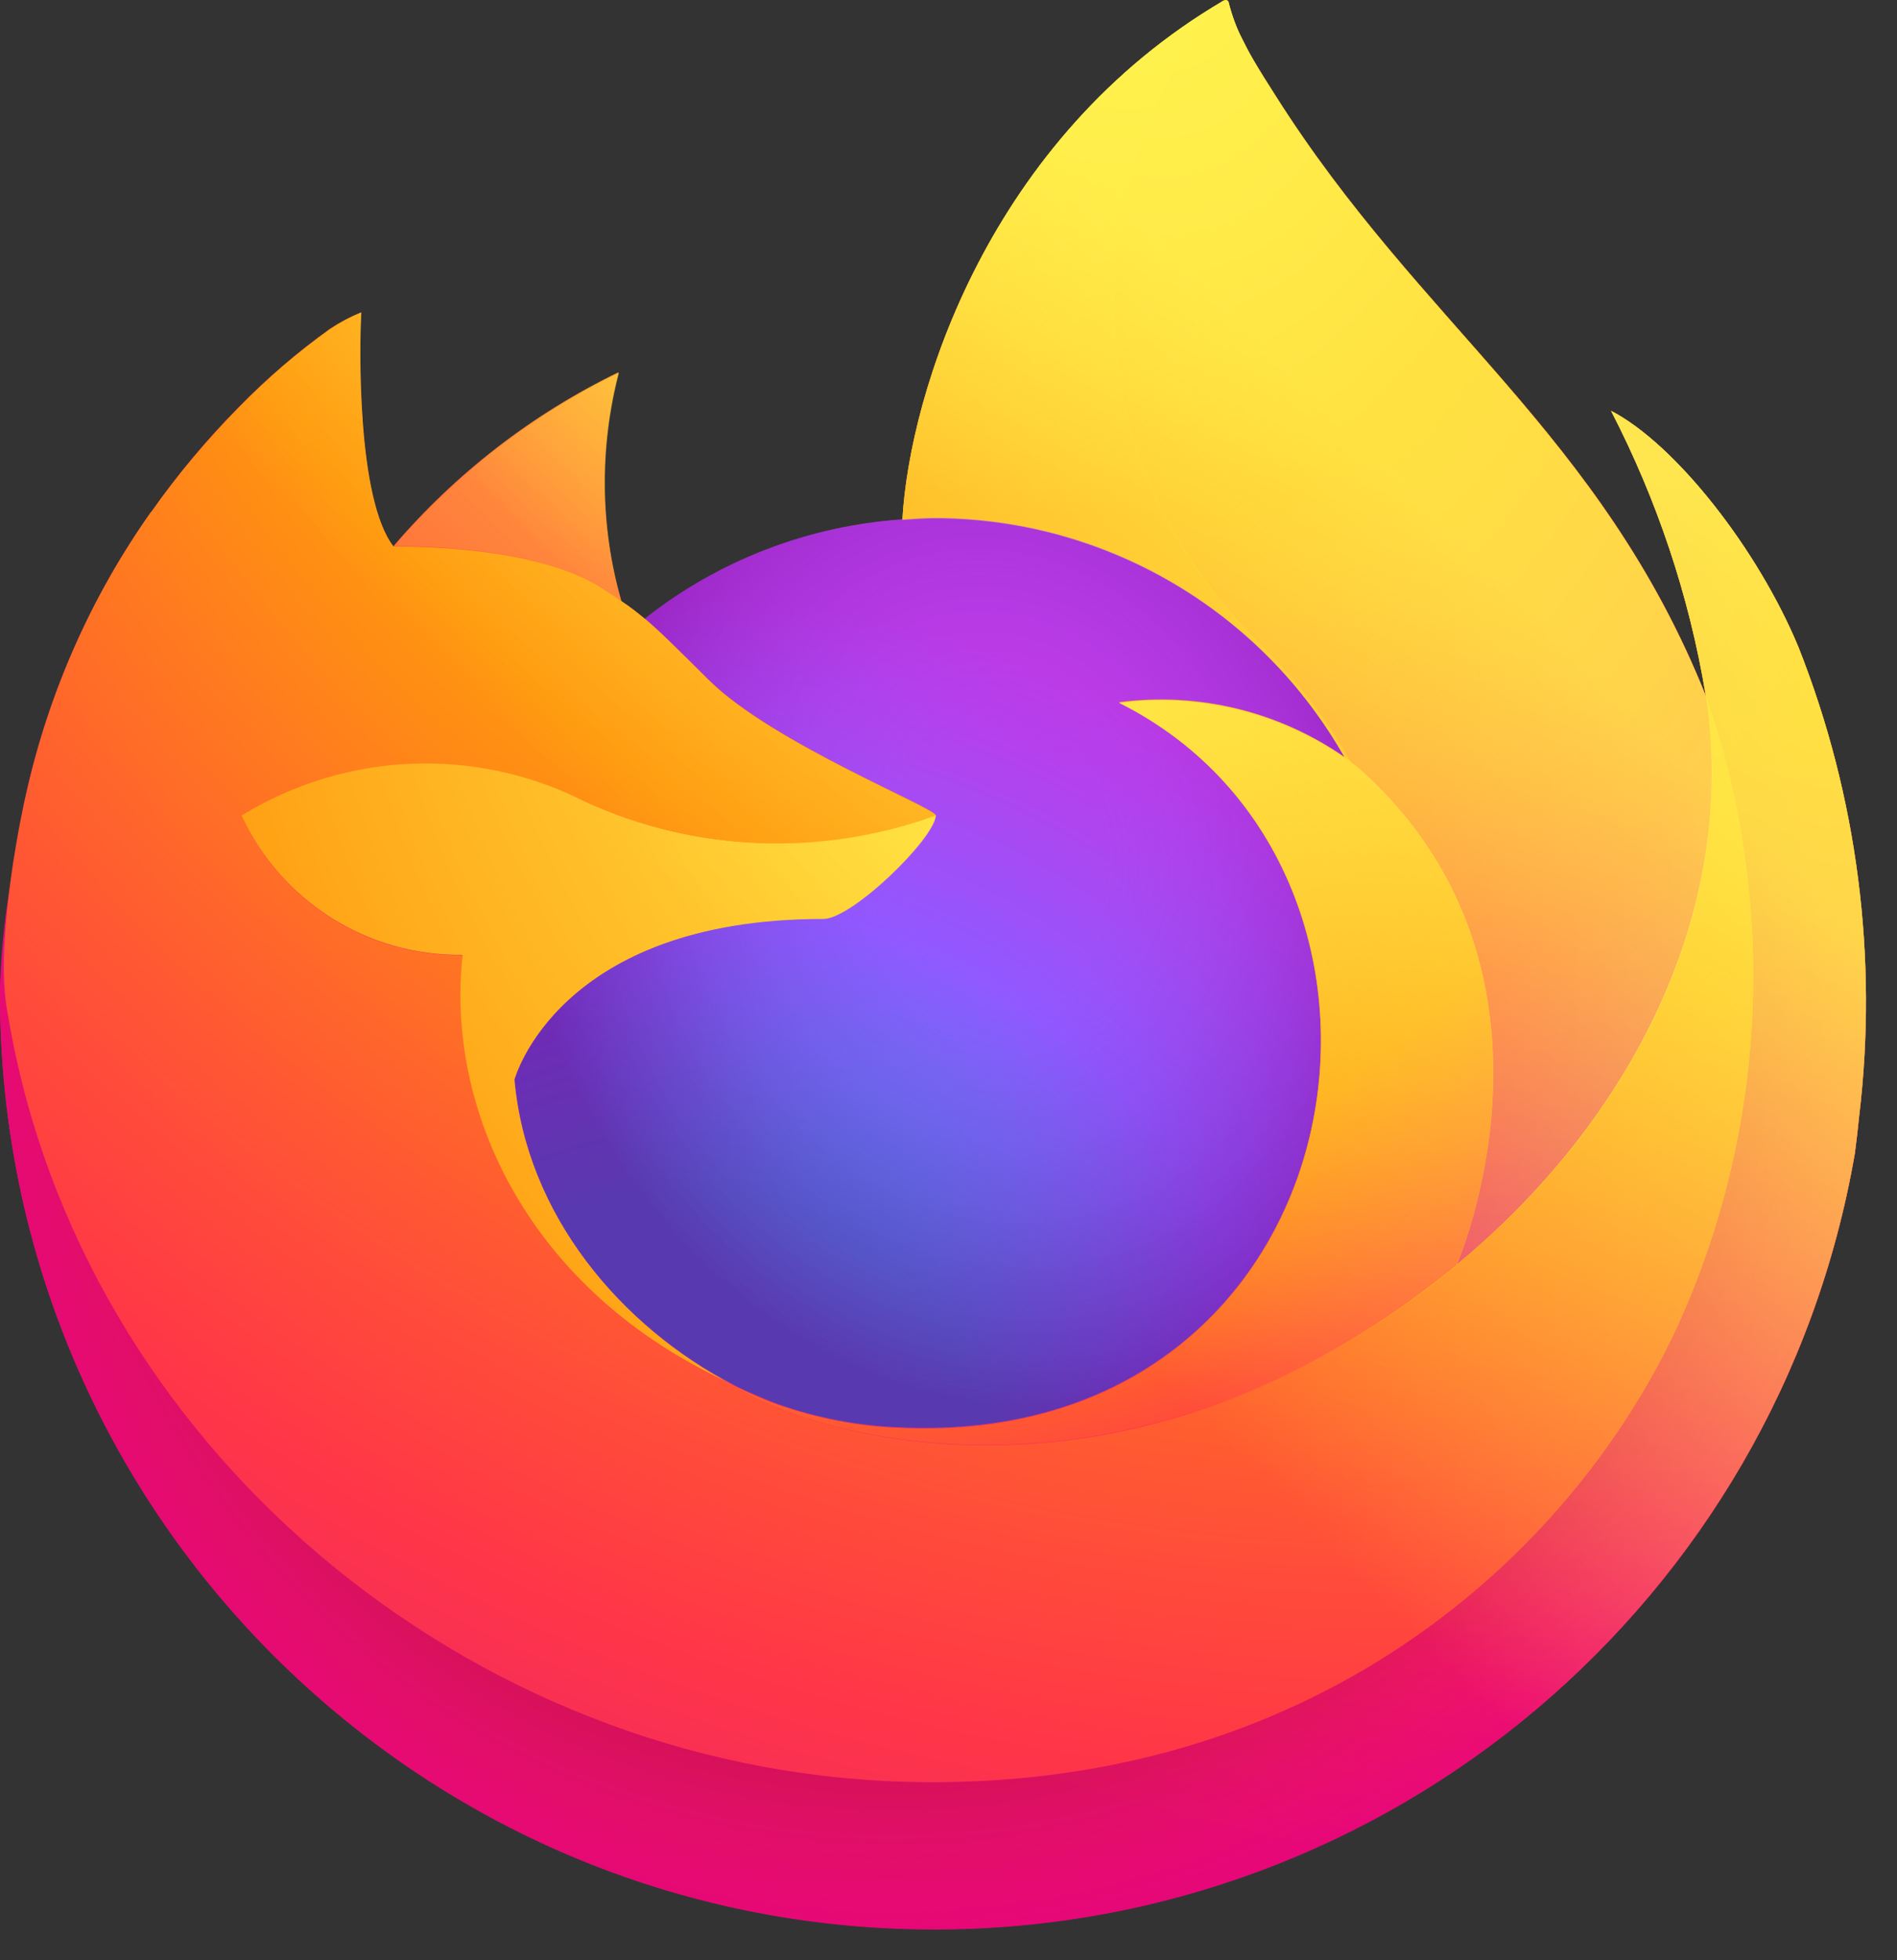 <svg width="61" height="63" viewBox="0 0 61 63" fill="none" xmlns="http://www.w3.org/2000/svg">
<rect x="0" y="0" width="61" height="63" fill="#333333" stroke="none"/>
<path d="M57.834 20.809C56.533 17.663 53.878 14.278 51.806 13.206C53.285 16.07 54.316 19.142 54.846 22.329L54.857 22.381C51.463 13.914 45.705 10.498 40.999 3.062C40.76 2.687 40.521 2.312 40.291 1.916C40.156 1.687 40.052 1.479 39.958 1.291C39.761 0.916 39.615 0.51 39.511 0.104C39.511 0.062 39.479 0.031 39.438 0.021C39.417 0.021 39.396 0.021 39.375 0.021L39.365 0.031C39.365 0.031 39.355 0.041 39.344 0.041L39.355 0.021C31.806 4.436 29.245 12.623 29.016 16.716C26.007 16.924 23.123 18.028 20.75 19.903C20.5 19.694 20.25 19.496 19.979 19.319C19.292 16.924 19.271 14.393 19.896 11.977C17.127 13.32 14.659 15.226 12.66 17.57H12.65C11.463 16.059 11.546 11.081 11.608 10.04C11.255 10.185 10.921 10.363 10.609 10.571C9.558 11.321 8.579 12.164 7.673 13.091C6.642 14.133 5.705 15.258 4.862 16.466V16.455C2.926 19.184 1.562 22.277 0.833 25.547L0.791 25.745C0.729 26.016 0.531 27.339 0.5 27.62C0.5 27.641 0.5 27.662 0.489 27.683C0.229 29.047 0.062 30.432 0 31.828V31.984C0.01 48.575 13.472 62.02 30.068 62.01C44.675 62 57.158 51.47 59.646 37.066C59.698 36.681 59.74 36.296 59.781 35.9C60.396 30.797 59.729 25.599 57.834 20.809ZM23.207 44.336C23.342 44.409 23.477 44.471 23.623 44.544L23.644 44.555C23.498 44.482 23.352 44.409 23.207 44.336ZM54.857 22.381V22.35V22.381Z" fill="url(#paint0_linear_2418_69349)"/>
<path d="M57.834 20.809C56.533 17.664 53.878 14.279 51.806 13.206C53.285 16.07 54.316 19.143 54.846 22.329V22.361L54.857 22.392C57.168 29.016 56.835 36.285 53.92 42.67C50.474 50.065 42.145 57.636 29.099 57.272C15.003 56.865 2.592 46.398 0.271 32.703C-0.156 30.537 0.271 29.443 0.479 27.693C0.187 29.058 0.031 30.443 0 31.838V31.995C0.01 48.586 13.472 62.031 30.068 62.021C44.675 62.01 57.158 51.481 59.646 37.077C59.698 36.692 59.74 36.306 59.781 35.911C60.396 30.797 59.729 25.6 57.834 20.809Z" fill="url(#paint1_radial_2418_69349)"/>
<path d="M57.834 20.809C56.533 17.664 53.878 14.279 51.806 13.206C53.285 16.07 54.316 19.143 54.846 22.329V22.361L54.857 22.392C57.168 29.016 56.835 36.285 53.92 42.67C50.474 50.065 42.145 57.636 29.099 57.272C15.003 56.865 2.592 46.398 0.271 32.703C-0.156 30.537 0.271 29.443 0.479 27.693C0.187 29.058 0.031 30.443 0 31.838V31.995C0.01 48.586 13.472 62.031 30.068 62.021C44.675 62.01 57.158 51.481 59.646 37.077C59.698 36.692 59.74 36.306 59.781 35.911C60.396 30.797 59.729 25.6 57.834 20.809Z" fill="url(#paint2_radial_2418_69349)"/>
<path d="M43.228 24.34C43.29 24.382 43.353 24.434 43.415 24.475C42.666 23.142 41.718 21.913 40.625 20.841C31.297 11.498 38.178 0.594 39.345 0.032L39.355 0.011C31.807 4.427 29.246 12.613 29.017 16.706C29.371 16.685 29.714 16.654 30.078 16.654C35.524 16.664 40.542 19.601 43.228 24.34Z" fill="url(#paint3_radial_2418_69349)"/>
<path d="M30.089 26.203C30.037 26.953 27.403 29.526 26.476 29.526C17.939 29.526 16.544 34.692 16.544 34.692C16.919 39.045 19.948 42.628 23.613 44.523C23.78 44.607 23.946 44.69 24.123 44.763C24.415 44.888 24.706 45.013 25.008 45.127C26.268 45.575 27.58 45.825 28.913 45.877C43.884 46.575 46.789 27.974 35.982 22.569C38.532 22.235 41.114 22.86 43.228 24.329C40.542 19.59 35.524 16.653 30.068 16.643C29.714 16.643 29.36 16.674 29.006 16.695C25.997 16.903 23.113 18.007 20.74 19.882C21.198 20.267 21.718 20.788 22.801 21.86C24.852 23.881 30.079 25.964 30.089 26.203Z" fill="url(#paint4_radial_2418_69349)"/>
<path d="M30.089 26.203C30.037 26.953 27.403 29.526 26.476 29.526C17.939 29.526 16.544 34.692 16.544 34.692C16.919 39.045 19.948 42.628 23.613 44.523C23.78 44.607 23.946 44.69 24.123 44.763C24.415 44.888 24.706 45.013 25.008 45.127C26.268 45.575 27.58 45.825 28.913 45.877C43.884 46.575 46.789 27.974 35.982 22.569C38.532 22.235 41.114 22.86 43.228 24.329C40.542 19.59 35.524 16.653 30.068 16.643C29.714 16.643 29.36 16.674 29.006 16.695C25.997 16.903 23.113 18.007 20.74 19.882C21.198 20.267 21.718 20.788 22.801 21.86C24.852 23.881 30.079 25.964 30.089 26.203Z" fill="url(#paint5_radial_2418_69349)"/>
<path d="M19.344 18.893C19.583 19.049 19.791 19.184 19.968 19.309C19.281 16.914 19.261 14.373 19.885 11.967C17.116 13.31 14.648 15.216 12.649 17.56C12.806 17.549 17.157 17.466 19.344 18.893Z" fill="url(#paint6_radial_2418_69349)"/>
<path d="M0.27 32.703C2.592 46.409 15.002 56.865 29.099 57.272C42.145 57.636 50.473 50.065 53.92 42.67C56.835 36.286 57.168 29.016 54.857 22.392V22.361C54.857 22.34 54.857 22.33 54.857 22.33L54.867 22.382C55.929 29.339 52.4 36.088 46.861 40.65L46.84 40.691C36.064 49.471 25.747 45.992 23.654 44.566C23.508 44.493 23.363 44.42 23.217 44.347C16.928 41.347 14.336 35.609 14.888 30.703C11.837 30.745 9.047 28.995 7.777 26.225C11.129 24.173 15.315 24.006 18.823 25.777C22.384 27.391 26.434 27.547 30.099 26.225C30.088 25.975 24.862 23.902 22.821 21.892C21.738 20.82 21.218 20.299 20.76 19.913C20.51 19.705 20.26 19.507 19.989 19.33C19.812 19.205 19.614 19.08 19.365 18.914C17.168 17.487 12.816 17.57 12.67 17.57H12.66C11.473 16.06 11.556 11.082 11.619 10.04C11.265 10.186 10.931 10.363 10.619 10.571C9.568 11.321 8.589 12.165 7.683 13.092C6.653 14.133 5.705 15.258 4.862 16.456V16.445C2.925 19.184 1.561 22.278 0.833 25.548C0.812 25.61 -0.25 30.276 0.27 32.703Z" fill="url(#paint7_radial_2418_69349)"/>
<path d="M40.635 20.84C41.728 21.913 42.665 23.142 43.425 24.485C43.592 24.61 43.748 24.735 43.873 24.85C50.682 31.13 47.111 40.004 46.85 40.639C52.379 36.077 55.919 29.339 54.857 22.371C51.463 13.893 45.695 10.477 40.999 3.041C40.76 2.666 40.52 2.291 40.291 1.896C40.156 1.666 40.052 1.458 39.958 1.271C39.76 0.896 39.615 0.49 39.511 0.083C39.511 0.042 39.479 0.01 39.438 0C39.417 0 39.396 0 39.375 0L39.365 0.01C39.365 0.01 39.354 0.021 39.344 0.021C38.178 0.594 31.296 11.498 40.635 20.84Z" fill="url(#paint8_radial_2418_69349)"/>
<path d="M43.862 24.85C43.737 24.735 43.571 24.6 43.414 24.485C43.352 24.444 43.29 24.392 43.227 24.35C41.114 22.892 38.532 22.256 35.981 22.59C46.788 27.995 43.883 46.606 28.912 45.898C27.579 45.846 26.267 45.586 25.007 45.148C24.716 45.044 24.424 44.919 24.122 44.784C23.956 44.701 23.779 44.628 23.612 44.544L23.633 44.555C25.715 45.982 36.033 49.46 46.819 40.68L46.84 40.639C47.111 40.003 50.681 31.13 43.862 24.85Z" fill="url(#paint9_radial_2418_69349)"/>
<path d="M16.543 34.703C16.543 34.703 17.928 29.537 26.476 29.537C27.402 29.537 30.047 26.954 30.088 26.214C26.413 27.547 22.363 27.391 18.813 25.767C15.304 23.985 11.129 24.152 7.767 26.214C9.047 28.985 11.837 30.734 14.877 30.693C14.326 35.609 16.918 41.337 23.206 44.336C23.342 44.409 23.477 44.472 23.623 44.545C19.958 42.639 16.928 39.056 16.543 34.703Z" fill="url(#paint10_radial_2418_69349)"/>
<path d="M57.834 20.809C56.533 17.663 53.878 14.278 51.806 13.206C53.285 16.07 54.316 19.142 54.846 22.329L54.857 22.381C51.463 13.914 45.705 10.498 40.999 3.062C40.76 2.687 40.521 2.312 40.291 1.916C40.156 1.687 40.052 1.479 39.958 1.291C39.761 0.916 39.615 0.51 39.511 0.104C39.511 0.062 39.479 0.031 39.438 0.021C39.417 0.021 39.396 0.021 39.375 0.021L39.365 0.031C39.365 0.031 39.355 0.041 39.344 0.041L39.355 0.021C31.806 4.436 29.245 12.623 29.016 16.716C29.37 16.695 29.714 16.663 30.078 16.663C35.534 16.674 40.552 19.611 43.238 24.35C41.124 22.892 38.542 22.256 35.992 22.59C46.798 27.995 43.894 46.606 28.922 45.898C27.59 45.846 26.278 45.586 25.018 45.148C24.727 45.044 24.435 44.919 24.133 44.784C23.967 44.7 23.79 44.628 23.623 44.544L23.644 44.555C23.498 44.482 23.352 44.409 23.207 44.336C23.342 44.409 23.477 44.471 23.623 44.544C19.958 42.649 16.929 39.066 16.554 34.713C16.554 34.713 17.939 29.547 26.486 29.547C27.413 29.547 30.057 26.964 30.099 26.224C30.088 25.974 24.862 23.902 22.821 21.892C21.739 20.819 21.218 20.298 20.76 19.913C20.51 19.705 20.26 19.507 19.99 19.33C19.302 16.934 19.282 14.393 19.906 11.987C17.137 13.331 14.669 15.237 12.671 17.58H12.66C11.473 16.07 11.556 11.092 11.619 10.05C11.265 10.196 10.932 10.373 10.62 10.581C9.568 11.331 8.589 12.175 7.684 13.102C6.653 14.143 5.716 15.268 4.872 16.476V16.466C2.936 19.184 1.562 22.277 0.833 25.547L0.791 25.745C0.729 26.016 0.479 27.349 0.448 27.641C0.448 27.662 0.448 27.62 0.448 27.641C0.208 29.026 0.062 30.422 0 31.828V31.984C0.01 48.575 13.472 62.02 30.068 62.01C44.675 62 57.158 51.47 59.646 37.066C59.698 36.681 59.74 36.296 59.781 35.9C60.396 30.797 59.729 25.599 57.834 20.809ZM54.846 22.35L54.857 22.381L54.846 22.35Z" fill="url(#paint11_linear_2418_69349)"/>
<defs>
<linearGradient id="paint0_linear_2418_69349" x1="53.849" y1="9.613" x2="3.968" y2="57.722" gradientUnits="userSpaceOnUse">
<stop offset="0.048" stop-color="#FFF44F"/>
<stop offset="0.111" stop-color="#FFE847"/>
<stop offset="0.225" stop-color="#FFC830"/>
<stop offset="0.368" stop-color="#FF980E"/>
<stop offset="0.401" stop-color="#FF8B16"/>
<stop offset="0.462" stop-color="#FF672A"/>
<stop offset="0.534" stop-color="#FF3647"/>
<stop offset="0.705" stop-color="#E31587"/>
</linearGradient>
<radialGradient id="paint1_radial_2418_69349" cx="0" cy="0" r="1" gradientUnits="userSpaceOnUse" gradientTransform="translate(51.549 6.894) scale(62.62 62.642)">
<stop offset="0.129" stop-color="#FFBD4F"/>
<stop offset="0.186" stop-color="#FFAC31"/>
<stop offset="0.247" stop-color="#FF9D17"/>
<stop offset="0.283" stop-color="#FF980E"/>
<stop offset="0.403" stop-color="#FF563B"/>
<stop offset="0.467" stop-color="#FF3750"/>
<stop offset="0.71" stop-color="#F5156C"/>
<stop offset="0.782" stop-color="#EB0878"/>
<stop offset="0.86" stop-color="#E50080"/>
</radialGradient>
<radialGradient id="paint2_radial_2418_69349" cx="0" cy="0" r="1" gradientUnits="userSpaceOnUse" gradientTransform="translate(28.667 32.504) scale(62.62 62.642)">
<stop offset="0.3" stop-color="#960E18"/>
<stop offset="0.351" stop-color="#B11927" stop-opacity="0.74"/>
<stop offset="0.435" stop-color="#DB293D" stop-opacity="0.343"/>
<stop offset="0.497" stop-color="#F5334B" stop-opacity="0.094"/>
<stop offset="0.53" stop-color="#FF3750" stop-opacity="0"/>
</radialGradient>
<radialGradient id="paint3_radial_2418_69349" cx="0" cy="0" r="1" gradientUnits="userSpaceOnUse" gradientTransform="translate(36.218 -7.322) scale(45.364 45.38)">
<stop offset="0.132" stop-color="#FFF44F"/>
<stop offset="0.252" stop-color="#FFDC3E"/>
<stop offset="0.506" stop-color="#FF9D12"/>
<stop offset="0.526" stop-color="#FF980E"/>
</radialGradient>
<radialGradient id="paint4_radial_2418_69349" cx="0" cy="0" r="1" gradientUnits="userSpaceOnUse" gradientTransform="translate(21.741 48.865) scale(29.816 29.826)">
<stop offset="0.353" stop-color="#3A8EE6"/>
<stop offset="0.472" stop-color="#5C79F0"/>
<stop offset="0.669" stop-color="#9059FF"/>
<stop offset="1" stop-color="#C139E6"/>
</radialGradient>
<radialGradient id="paint5_radial_2418_69349" cx="0" cy="0" r="1" gradientUnits="userSpaceOnUse" gradientTransform="translate(32.089 27.369) rotate(-13.604) scale(15.81 18.513)">
<stop offset="0.206" stop-color="#9059FF" stop-opacity="0"/>
<stop offset="0.278" stop-color="#8C4FF3" stop-opacity="0.064"/>
<stop offset="0.747" stop-color="#7716A8" stop-opacity="0.45"/>
<stop offset="0.975" stop-color="#6E008B" stop-opacity="0.6"/>
</radialGradient>
<radialGradient id="paint6_radial_2418_69349" cx="0" cy="0" r="1" gradientUnits="userSpaceOnUse" gradientTransform="translate(27.877 4.331) scale(21.45 21.457)">
<stop stop-color="#FFE226"/>
<stop offset="0.121" stop-color="#FFDB27"/>
<stop offset="0.295" stop-color="#FFC82A"/>
<stop offset="0.502" stop-color="#FFA930"/>
<stop offset="0.732" stop-color="#FF7E37"/>
<stop offset="0.792" stop-color="#FF7139"/>
</radialGradient>
<radialGradient id="paint7_radial_2418_69349" cx="0" cy="0" r="1" gradientUnits="userSpaceOnUse" gradientTransform="translate(44.736 -9.279) scale(91.516 91.548)">
<stop offset="0.113" stop-color="#FFF44F"/>
<stop offset="0.456" stop-color="#FF980E"/>
<stop offset="0.622" stop-color="#FF5634"/>
<stop offset="0.716" stop-color="#FF3647"/>
<stop offset="0.904" stop-color="#E31587"/>
</radialGradient>
<radialGradient id="paint8_radial_2418_69349" cx="0" cy="0" r="1" gradientUnits="userSpaceOnUse" gradientTransform="translate(37.022 -4.189) rotate(83.975) scale(67.097 44.017)">
<stop stop-color="#FFF44F"/>
<stop offset="0.06" stop-color="#FFE847"/>
<stop offset="0.168" stop-color="#FFC830"/>
<stop offset="0.304" stop-color="#FF980E"/>
<stop offset="0.356" stop-color="#FF8B16"/>
<stop offset="0.455" stop-color="#FF672A"/>
<stop offset="0.57" stop-color="#FF3647"/>
<stop offset="0.737" stop-color="#E31587"/>
</radialGradient>
<radialGradient id="paint9_radial_2418_69349" cx="0" cy="0" r="1" gradientUnits="userSpaceOnUse" gradientTransform="translate(27.371 12.278) scale(57.135 57.155)">
<stop offset="0.137" stop-color="#FFF44F"/>
<stop offset="0.48" stop-color="#FF980E"/>
<stop offset="0.592" stop-color="#FF5634"/>
<stop offset="0.655" stop-color="#FF3647"/>
<stop offset="0.904" stop-color="#E31587"/>
</radialGradient>
<radialGradient id="paint10_radial_2418_69349" cx="0" cy="0" r="1" gradientUnits="userSpaceOnUse" gradientTransform="translate(42.453 15.623) scale(62.534 62.556)">
<stop offset="0.094" stop-color="#FFF44F"/>
<stop offset="0.231" stop-color="#FFE141"/>
<stop offset="0.509" stop-color="#FFAF1E"/>
<stop offset="0.626" stop-color="#FF980E"/>
</radialGradient>
<linearGradient id="paint11_linear_2418_69349" x1="53.252" y1="9.358" x2="10.807" y2="51.786" gradientUnits="userSpaceOnUse">
<stop offset="0.167" stop-color="#FFF44F" stop-opacity="0.8"/>
<stop offset="0.266" stop-color="#FFF44F" stop-opacity="0.634"/>
<stop offset="0.489" stop-color="#FFF44F" stop-opacity="0.217"/>
<stop offset="0.6" stop-color="#FFF44F" stop-opacity="0"/>
</linearGradient>
</defs>
</svg>
